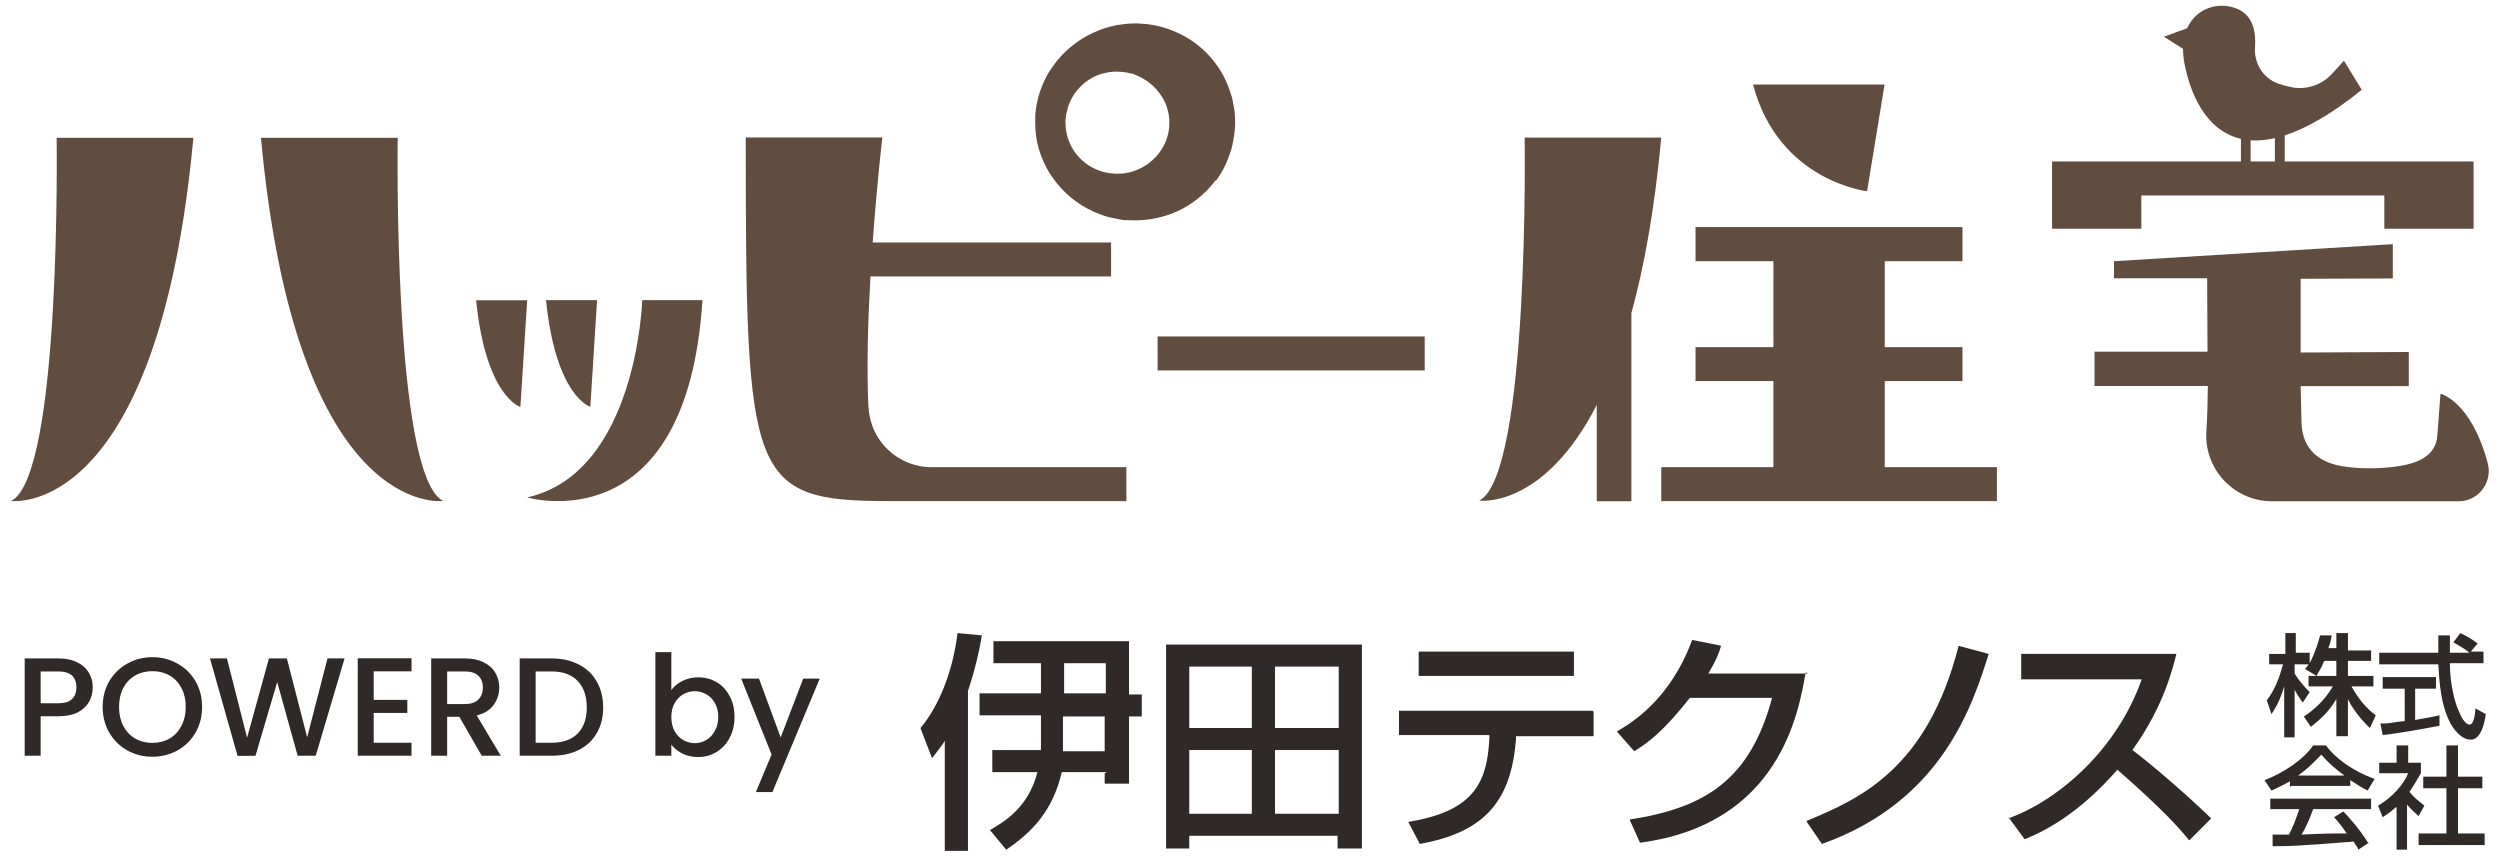 <svg width="216" height="74" viewBox="0 0 216 74" fill="none" xmlns="http://www.w3.org/2000/svg">
<g clip-path="url(#clip0_8912_7864)">
<path d="M0.963 43.283C0.963 43.283 13.63 45.021 16.709 11.906H4.892C4.892 11.906 5.332 41.106 0.963 43.283Z" fill="#614D40"/>
<path d="M34.347 11.906H22.545C25.609 45.021 38.291 43.283 38.291 43.283C33.922 41.106 34.362 11.906 34.362 11.906H34.347Z" fill="#614D40"/>
<path d="M45.549 42.976C45.549 42.976 59.345 47.081 60.694 25.929H55.489C55.489 25.929 55.049 40.843 45.549 42.976Z" fill="#614D40"/>
<path d="M51.003 35.146L51.589 25.929H47.176C48.026 34.299 51.003 35.146 51.003 35.146Z" fill="#614D40"/>
<path d="M41.136 25.944C41.986 34.314 44.962 35.161 44.962 35.161L45.549 25.944H41.136Z" fill="#614D40"/>
<path d="M123.094 29.07H100.017V32.006H123.094V29.07Z" fill="#614D40"/>
<path d="M75.033 35.19C74.872 31.743 74.989 27.667 75.209 23.884H95.999V20.948H75.4C75.766 15.835 76.236 11.876 76.236 11.876H64.433C64.433 41.515 64.726 43.297 76.954 43.297H97.319V40.361H80.473C77.57 40.361 75.18 38.082 75.048 35.19H75.033Z" fill="#614D40"/>
<path d="M105.046 15.632C105.72 14.741 106.087 13.835 106.336 13.061C106.395 12.871 106.453 12.681 106.483 12.506C106.527 12.331 106.556 12.111 106.585 11.951C106.614 11.775 106.629 11.6 106.658 11.454C106.673 11.293 106.673 11.264 106.688 11.177C106.702 10.884 106.717 10.724 106.717 10.724V10.578C106.717 10.578 106.717 10.344 106.688 9.92C106.688 9.701 106.644 9.438 106.585 9.132C106.541 8.825 106.468 8.474 106.336 8.08C106.087 7.32 105.72 6.4 105.046 5.509C104.386 4.618 103.477 3.756 102.304 3.113C101.718 2.792 101.087 2.529 100.398 2.339C100.061 2.237 99.709 2.178 99.357 2.12C99.02 2.061 98.565 2.047 98.184 2.018C97.979 2.018 97.891 2.032 97.73 2.032C97.539 2.032 97.363 2.061 97.172 2.076C96.806 2.135 96.439 2.164 96.073 2.266C95.34 2.427 94.636 2.719 93.962 3.069C93.287 3.435 92.671 3.887 92.114 4.399C91.557 4.925 91.088 5.523 90.663 6.166C90.267 6.824 89.959 7.539 89.739 8.27C89.651 8.65 89.548 9 89.504 9.438C89.475 9.643 89.446 9.862 89.446 10.008V10.549C89.431 11.323 89.534 12.082 89.739 12.827C89.959 13.558 90.267 14.273 90.663 14.931C91.073 15.573 91.557 16.172 92.114 16.698C92.671 17.21 93.287 17.677 93.962 18.028C94.299 18.203 94.636 18.364 95.002 18.495L95.53 18.685C95.721 18.743 95.926 18.787 96.131 18.831C96.601 18.933 96.806 18.962 97.099 19.021H97.158H97.187C97.187 19.021 97.392 19.021 97.304 19.021H97.436L97.715 19.035C97.891 19.035 98.081 19.05 98.257 19.035C99.724 19.006 101.131 18.612 102.289 17.969C103.448 17.326 104.371 16.45 105.031 15.573L105.046 15.632ZM101.014 10.884C101.014 10.884 101.014 11.074 101.014 11.104C101.014 11.133 100.999 11.162 100.984 11.206C100.984 11.25 100.984 11.264 100.97 11.337C100.955 11.41 100.94 11.469 100.926 11.556C100.852 11.849 100.75 12.228 100.53 12.623C100.31 13.017 100.017 13.455 99.562 13.85C99.122 14.244 98.536 14.609 97.817 14.829C97.73 14.858 97.627 14.872 97.539 14.902L97.392 14.931H97.319C97.216 14.945 97.436 14.96 97.407 14.96H97.378H97.319C97.055 14.989 96.689 15.018 96.586 15.004C96.498 15.004 96.425 15.018 96.322 15.004L95.999 14.975C95.779 14.96 95.574 14.916 95.354 14.858C94.929 14.755 94.504 14.551 94.094 14.317C93.698 14.054 93.331 13.733 93.023 13.353C92.715 12.973 92.481 12.535 92.305 12.068C92.144 11.6 92.07 11.104 92.055 10.607V10.534V10.417L92.085 10.183C92.085 10.008 92.114 9.906 92.144 9.804C92.173 9.599 92.246 9.351 92.319 9.117C92.495 8.65 92.73 8.211 93.038 7.832C93.346 7.452 93.712 7.13 94.108 6.867C94.519 6.619 94.929 6.429 95.369 6.327C95.794 6.225 96.234 6.166 96.645 6.195C96.85 6.195 97.055 6.225 97.246 6.254H97.29H97.304C97.304 6.254 97.114 6.254 97.216 6.254H97.319L97.524 6.312C97.642 6.342 97.832 6.356 97.906 6.385C98.14 6.502 98.507 6.619 98.785 6.809C99.078 6.97 99.328 7.174 99.562 7.364C100.002 7.758 100.31 8.197 100.53 8.591C100.75 8.986 100.852 9.351 100.926 9.657C100.955 9.804 100.999 9.935 100.999 10.066C101.014 10.183 101.028 10.286 101.028 10.373C101.028 10.49 101.028 10.563 101.028 10.607C101.028 10.68 101.028 10.797 101.028 10.943L101.014 10.884Z" fill="#614D40"/>
<path d="M162.842 32.926H169.557V29.99H162.842V22.569H169.557V19.619H146.494V22.569H153.224V29.99H146.494V32.926H153.224V40.361H143.532V43.297H172.533V40.361H162.842V32.926Z" fill="#614D40"/>
<path d="M131.73 11.876C131.73 11.876 132.17 41.077 127.8 43.253C127.8 43.253 133.328 44.013 137.961 34.986V43.312H140.952V27.053C142.052 23.066 142.961 18.084 143.532 11.891H131.73V11.876Z" fill="#614D40"/>
<path d="M161.317 16.522L162.827 7.305H151.464C153.664 15.675 161.317 16.522 161.317 16.522Z" fill="#614D40"/>
<path d="M184.981 16.887H206.006V19.765H213.718V13.951H197.399V11.702C199.232 11.103 201.416 9.89 204.056 7.758L202.516 5.245L201.475 6.385C200.581 7.363 199.232 7.801 197.927 7.524C197.56 7.451 197.194 7.349 196.827 7.217C195.522 6.75 194.731 5.45 194.833 4.077C194.921 2.966 194.76 1.389 193.323 0.775C191.725 0.089 189.76 0.673 188.969 2.441L186.96 3.171L188.617 4.223C188.617 4.602 188.646 5.026 188.734 5.464C189.174 7.801 190.435 11.264 193.616 11.994V13.951H177.298V19.765H185.01V16.887H184.981ZM194.452 12.125C195.083 12.169 195.772 12.111 196.549 11.935V13.951H194.452V12.125Z" fill="#614D40"/>
<path d="M214.935 39.996C213.498 34.635 210.859 34.022 210.859 34.022L210.58 37.673C210.448 39.397 208.865 40.04 207.164 40.288C205.932 40.464 204.393 40.551 202.707 40.332C200.405 40.04 198.939 38.871 198.851 36.549L198.777 33.364H208.117V30.413L198.777 30.457V24.088L206.739 24.059V21.094L182.65 22.569V24.045H190.699C190.714 26.09 190.714 28.719 190.728 30.384H180.964V33.35H190.758C190.758 34.212 190.699 36.403 190.64 37.104C190.332 40.434 192.957 43.312 196.314 43.312H212.427C214.143 43.312 215.389 41.661 214.935 39.996Z" fill="#614D40"/>
</g>
<path d="M8.014 59.392C8.014 59.82 7.914 60.223 7.712 60.602C7.51 60.982 7.188 61.292 6.744 61.534C6.3 61.768 5.731 61.885 5.038 61.885H3.513V65.298H2.133V56.887H5.038C5.683 56.887 6.227 57 6.671 57.226C7.123 57.444 7.458 57.743 7.676 58.122C7.901 58.501 8.014 58.924 8.014 59.392ZM5.038 60.76C5.562 60.76 5.953 60.643 6.211 60.409C6.47 60.167 6.599 59.828 6.599 59.392C6.599 58.473 6.078 58.013 5.038 58.013H3.513V60.76H5.038ZM13.166 65.382C12.384 65.382 11.662 65.201 11 64.838C10.347 64.467 9.826 63.954 9.439 63.301C9.06 62.639 8.87 61.897 8.87 61.074C8.87 60.252 9.06 59.513 9.439 58.86C9.826 58.206 10.347 57.698 11 57.335C11.662 56.964 12.384 56.779 13.166 56.779C13.957 56.779 14.679 56.964 15.332 57.335C15.994 57.698 16.514 58.206 16.893 58.86C17.273 59.513 17.462 60.252 17.462 61.074C17.462 61.897 17.273 62.639 16.893 63.301C16.514 63.954 15.994 64.467 15.332 64.838C14.679 65.201 13.957 65.382 13.166 65.382ZM13.166 64.184C13.723 64.184 14.219 64.059 14.655 63.809C15.09 63.551 15.429 63.188 15.671 62.72C15.921 62.244 16.046 61.696 16.046 61.074C16.046 60.453 15.921 59.909 15.671 59.441C15.429 58.973 15.09 58.614 14.655 58.364C14.219 58.114 13.723 57.989 13.166 57.989C12.61 57.989 12.113 58.114 11.678 58.364C11.242 58.614 10.899 58.973 10.649 59.441C10.407 59.909 10.286 60.453 10.286 61.074C10.286 61.696 10.407 62.244 10.649 62.72C10.899 63.188 11.242 63.551 11.678 63.809C12.113 64.059 12.61 64.184 13.166 64.184ZM29.771 56.887L27.278 65.298H25.717L23.95 58.932L22.075 65.298L20.526 65.31L18.142 56.887H19.606L21.349 63.737L23.236 56.887H24.785L26.54 63.7L28.295 56.887H29.771ZM32.288 58.001V60.469H35.193V61.595H32.288V64.172H35.556V65.298H30.909V56.875H35.556V58.001H32.288ZM41.623 65.298L39.687 61.934H38.634V65.298H37.255V56.887H40.159C40.804 56.887 41.349 57 41.793 57.226C42.245 57.452 42.579 57.755 42.797 58.134C43.023 58.513 43.136 58.937 43.136 59.404C43.136 59.953 42.975 60.453 42.652 60.905C42.337 61.349 41.849 61.651 41.188 61.813L43.269 65.298H41.623ZM38.634 60.832H40.159C40.675 60.832 41.063 60.703 41.321 60.445C41.587 60.187 41.72 59.84 41.72 59.404C41.72 58.969 41.591 58.63 41.333 58.388C41.075 58.138 40.684 58.013 40.159 58.013H38.634V60.832ZM47.648 56.887C48.543 56.887 49.326 57.061 49.995 57.408C50.673 57.747 51.193 58.239 51.556 58.884C51.927 59.521 52.113 60.268 52.113 61.123C52.113 61.978 51.927 62.72 51.556 63.349C51.193 63.979 50.673 64.463 49.995 64.802C49.326 65.132 48.543 65.298 47.648 65.298H44.901V56.887H47.648ZM47.648 64.172C48.632 64.172 49.386 63.906 49.911 63.374C50.435 62.841 50.697 62.091 50.697 61.123C50.697 60.147 50.435 59.384 49.911 58.836C49.386 58.287 48.632 58.013 47.648 58.013H46.28V64.172H47.648ZM58.003 59.622C58.237 59.3 58.556 59.037 58.959 58.836C59.371 58.626 59.826 58.521 60.327 58.521C60.916 58.521 61.448 58.662 61.924 58.945C62.4 59.227 62.775 59.63 63.049 60.155C63.324 60.671 63.461 61.264 63.461 61.934C63.461 62.603 63.324 63.204 63.049 63.737C62.775 64.261 62.396 64.672 61.912 64.971C61.436 65.261 60.907 65.407 60.327 65.407C59.81 65.407 59.35 65.306 58.947 65.104C58.552 64.902 58.237 64.644 58.003 64.33V65.298H56.624V56.343H58.003V59.622ZM62.057 61.934C62.057 61.474 61.96 61.078 61.767 60.748C61.581 60.409 61.331 60.155 61.016 59.985C60.71 59.808 60.379 59.719 60.024 59.719C59.677 59.719 59.346 59.808 59.032 59.985C58.725 60.163 58.475 60.421 58.282 60.76C58.096 61.099 58.003 61.498 58.003 61.958C58.003 62.418 58.096 62.821 58.282 63.168C58.475 63.507 58.725 63.765 59.032 63.942C59.346 64.12 59.677 64.209 60.024 64.209C60.379 64.209 60.71 64.12 61.016 63.942C61.331 63.757 61.581 63.491 61.767 63.144C61.96 62.797 62.057 62.393 62.057 61.934ZM70.827 58.63L66.737 68.432H65.309L66.664 65.189L64.038 58.63H65.575L67.451 63.712L69.399 58.63H70.827Z" fill="#2F2A28"/>
<path d="M81.629 73.517H83.631V59.702C84.232 57.9 84.632 56.199 84.833 54.897L82.73 54.697C82.33 58.001 81.129 61.004 79.527 62.906L80.528 65.509C81.129 64.708 81.329 64.508 81.629 64.007V73.417V73.517ZM91.94 57.3H95.544V59.903H91.94V57.3ZM95.444 66.81V67.711H97.546V61.905H98.648V60.003H97.546V55.398H85.834V57.3H89.938V59.903H84.632V61.805H89.938V62.505C89.938 64.007 89.938 64.007 89.938 64.808H85.734V66.71H89.638C88.837 69.813 86.735 71.015 85.533 71.716L86.935 73.417C89.137 71.916 90.939 70.114 91.74 66.71H95.644L95.444 66.81ZM91.84 64.908C91.84 64.207 91.84 63.907 91.84 62.706V61.905H95.444V64.908H91.84Z" fill="#2F2A28"/>
<path d="M115.666 70.308H110.16V64.802H115.666V70.308ZM115.666 62.9H110.16V57.594H115.666V62.9ZM108.158 70.308H102.752V64.802H108.158V70.308ZM100.75 73.311H102.752V72.21H115.566V73.311H117.668V55.692H100.75V73.411V73.311ZM108.158 62.9H102.752V57.594H108.158V62.9Z" fill="#2F2A28"/>
<path d="M137.69 61.505V63.607H130.983V63.807C130.583 69.313 128.18 71.916 122.674 72.917L121.673 71.015C127.079 70.114 128.48 67.912 128.681 63.807V63.507H120.872V61.405H137.59L137.69 61.505ZM135.989 58.401H122.574V56.299H135.989V58.401Z" fill="#2F2A28"/>
<path d="M156.01 58.094C155.41 61.498 153.808 71.209 141.695 72.811L140.794 70.808C147.301 69.807 151.205 67.405 153.107 60.297H146C143.797 63.1 142.396 64.201 141.194 64.902L139.693 63.2C140.894 62.499 144.298 60.497 146.2 55.291L148.702 55.792C148.502 56.493 148.302 56.993 147.601 58.194H156.211L156.01 58.094Z" fill="#2F2A28"/>
<path d="M156.11 70.916C160.715 69.014 166.522 66.411 169.225 55.8L171.827 56.5C170.426 60.905 167.823 69.214 157.412 72.918L156.11 71.016V70.916Z" fill="#2F2A28"/>
<path d="M173.53 70.709C177.934 69.107 182.94 64.702 185.042 58.695H174.631V56.493H188.045C187.745 57.594 187.044 60.898 184.241 64.802C185.443 65.703 188.346 68.106 191.049 70.709L189.147 72.611C188.346 71.609 186.844 69.908 182.94 66.504C181.538 68.106 178.735 71.009 174.931 72.51L173.53 70.608V70.709Z" fill="#2F2A28"/>
<path d="M200.759 57.2C200.559 57.8 200.259 58.101 200.158 58.401L199.157 57.8C199.157 57.8 199.358 57.6 199.458 57.4H198.256V58.201C198.557 58.701 199.057 59.302 199.558 59.803L198.957 60.703C198.957 60.703 198.457 60.003 198.256 59.602V63.707H197.355V59.302C197.155 60.003 196.855 60.804 196.254 61.705L195.854 60.503C196.555 59.602 196.955 58.501 197.255 57.4H196.054V56.499H197.456V54.697H198.356V56.399H199.558V57.3C199.558 57.3 200.058 56.399 200.459 54.897H201.46C201.46 54.897 201.36 55.598 201.16 55.998H201.86V54.697H202.861V56.199H204.864V57.1H202.861V58.401H205.064V59.302H203.162C203.863 60.503 204.363 61.104 205.264 61.805L204.763 62.906C204.763 62.906 203.462 61.705 202.861 60.403V63.607H201.86V60.403C201.26 61.404 200.659 62.005 199.658 62.806L199.057 61.905C199.958 61.304 200.859 60.503 201.56 59.302H199.458V58.401H201.86V57.1H200.859L200.759 57.2Z" fill="#2F2A28"/>
<path d="M205.664 62.505C205.664 62.505 205.965 62.505 206.165 62.505C206.365 62.505 207.466 62.305 207.767 62.305V59.502H205.865V58.501H210.47V59.502H208.668V62.205C209.769 62.005 210.369 61.905 210.77 61.805V62.706C209.168 63.006 206.966 63.407 205.865 63.507L205.664 62.505ZM213.573 56.299H214.574V57.3H211.671C211.671 59.002 212.071 60.703 212.472 61.504C212.572 61.805 212.972 62.606 213.373 62.606C213.773 62.606 213.873 61.504 213.873 61.204L214.774 61.705C214.674 62.405 214.374 63.907 213.473 63.907C212.572 63.907 211.871 62.806 211.671 62.405C210.87 60.804 210.77 59.002 210.67 57.4H205.564V56.399H210.67C210.67 55.898 210.67 54.997 210.67 54.897H211.671C211.671 54.897 211.671 55.698 211.671 56.399H213.373C212.872 55.998 212.472 55.798 211.971 55.498L212.572 54.697C213.373 55.097 213.373 55.097 214.073 55.598L213.473 56.299H213.573Z" fill="#2F2A28"/>
<path d="M197.956 67.906H203.062V67.405C203.662 67.805 204.163 68.106 204.563 68.306L205.164 67.305C203.262 66.604 201.76 65.503 200.959 64.402H199.858C199.057 65.603 197.255 66.804 195.654 67.405L196.254 68.306C196.254 68.306 197.155 67.906 197.856 67.505V68.006L197.956 67.906ZM204.664 72.911C203.863 71.61 202.862 70.508 202.461 70.108L201.66 70.609C201.66 70.609 202.161 71.109 202.761 72.01C201.26 72.01 200.859 72.01 198.857 72.11C199.158 71.61 199.458 71.009 199.858 69.908H204.864V69.007H196.154V69.908H198.657C198.357 70.809 198.056 71.61 197.756 72.11C197.255 72.11 196.555 72.11 196.354 72.11V73.111C197.956 73.111 198.257 73.111 203.362 72.711C203.562 73.111 203.662 73.111 203.763 73.412L204.664 72.811V72.911ZM198.557 67.005C199.658 66.204 200.159 65.603 200.559 65.203C201.16 65.903 201.86 66.504 202.561 67.005H198.557Z" fill="#2F2A28"/>
<path d="M211.371 64.402H212.372V67.105H214.474V68.106H212.372V72.01H214.674V73.011H208.968V72.01H211.371V68.106H209.368V67.105H211.371V64.402ZM208.067 73.412H207.066V69.708C206.465 70.208 206.165 70.408 205.865 70.609L205.464 69.608C206.665 68.907 207.667 67.805 208.067 66.804H205.564V65.903H207.066V64.402H208.067V65.903H209.168V66.804C209.168 66.804 208.367 68.206 208.167 68.406C208.668 69.007 208.868 69.107 209.468 69.608L208.968 70.508C208.968 70.508 208.267 69.908 207.967 69.507V73.412H208.067Z" fill="#2F2A28"/>
<defs>
<clipPath id="clip0_8912_7864">
<rect width="214.074" height="42.815" fill="white" transform="translate(0.963 0.483)"/>
</clipPath>
</defs>
</svg>

